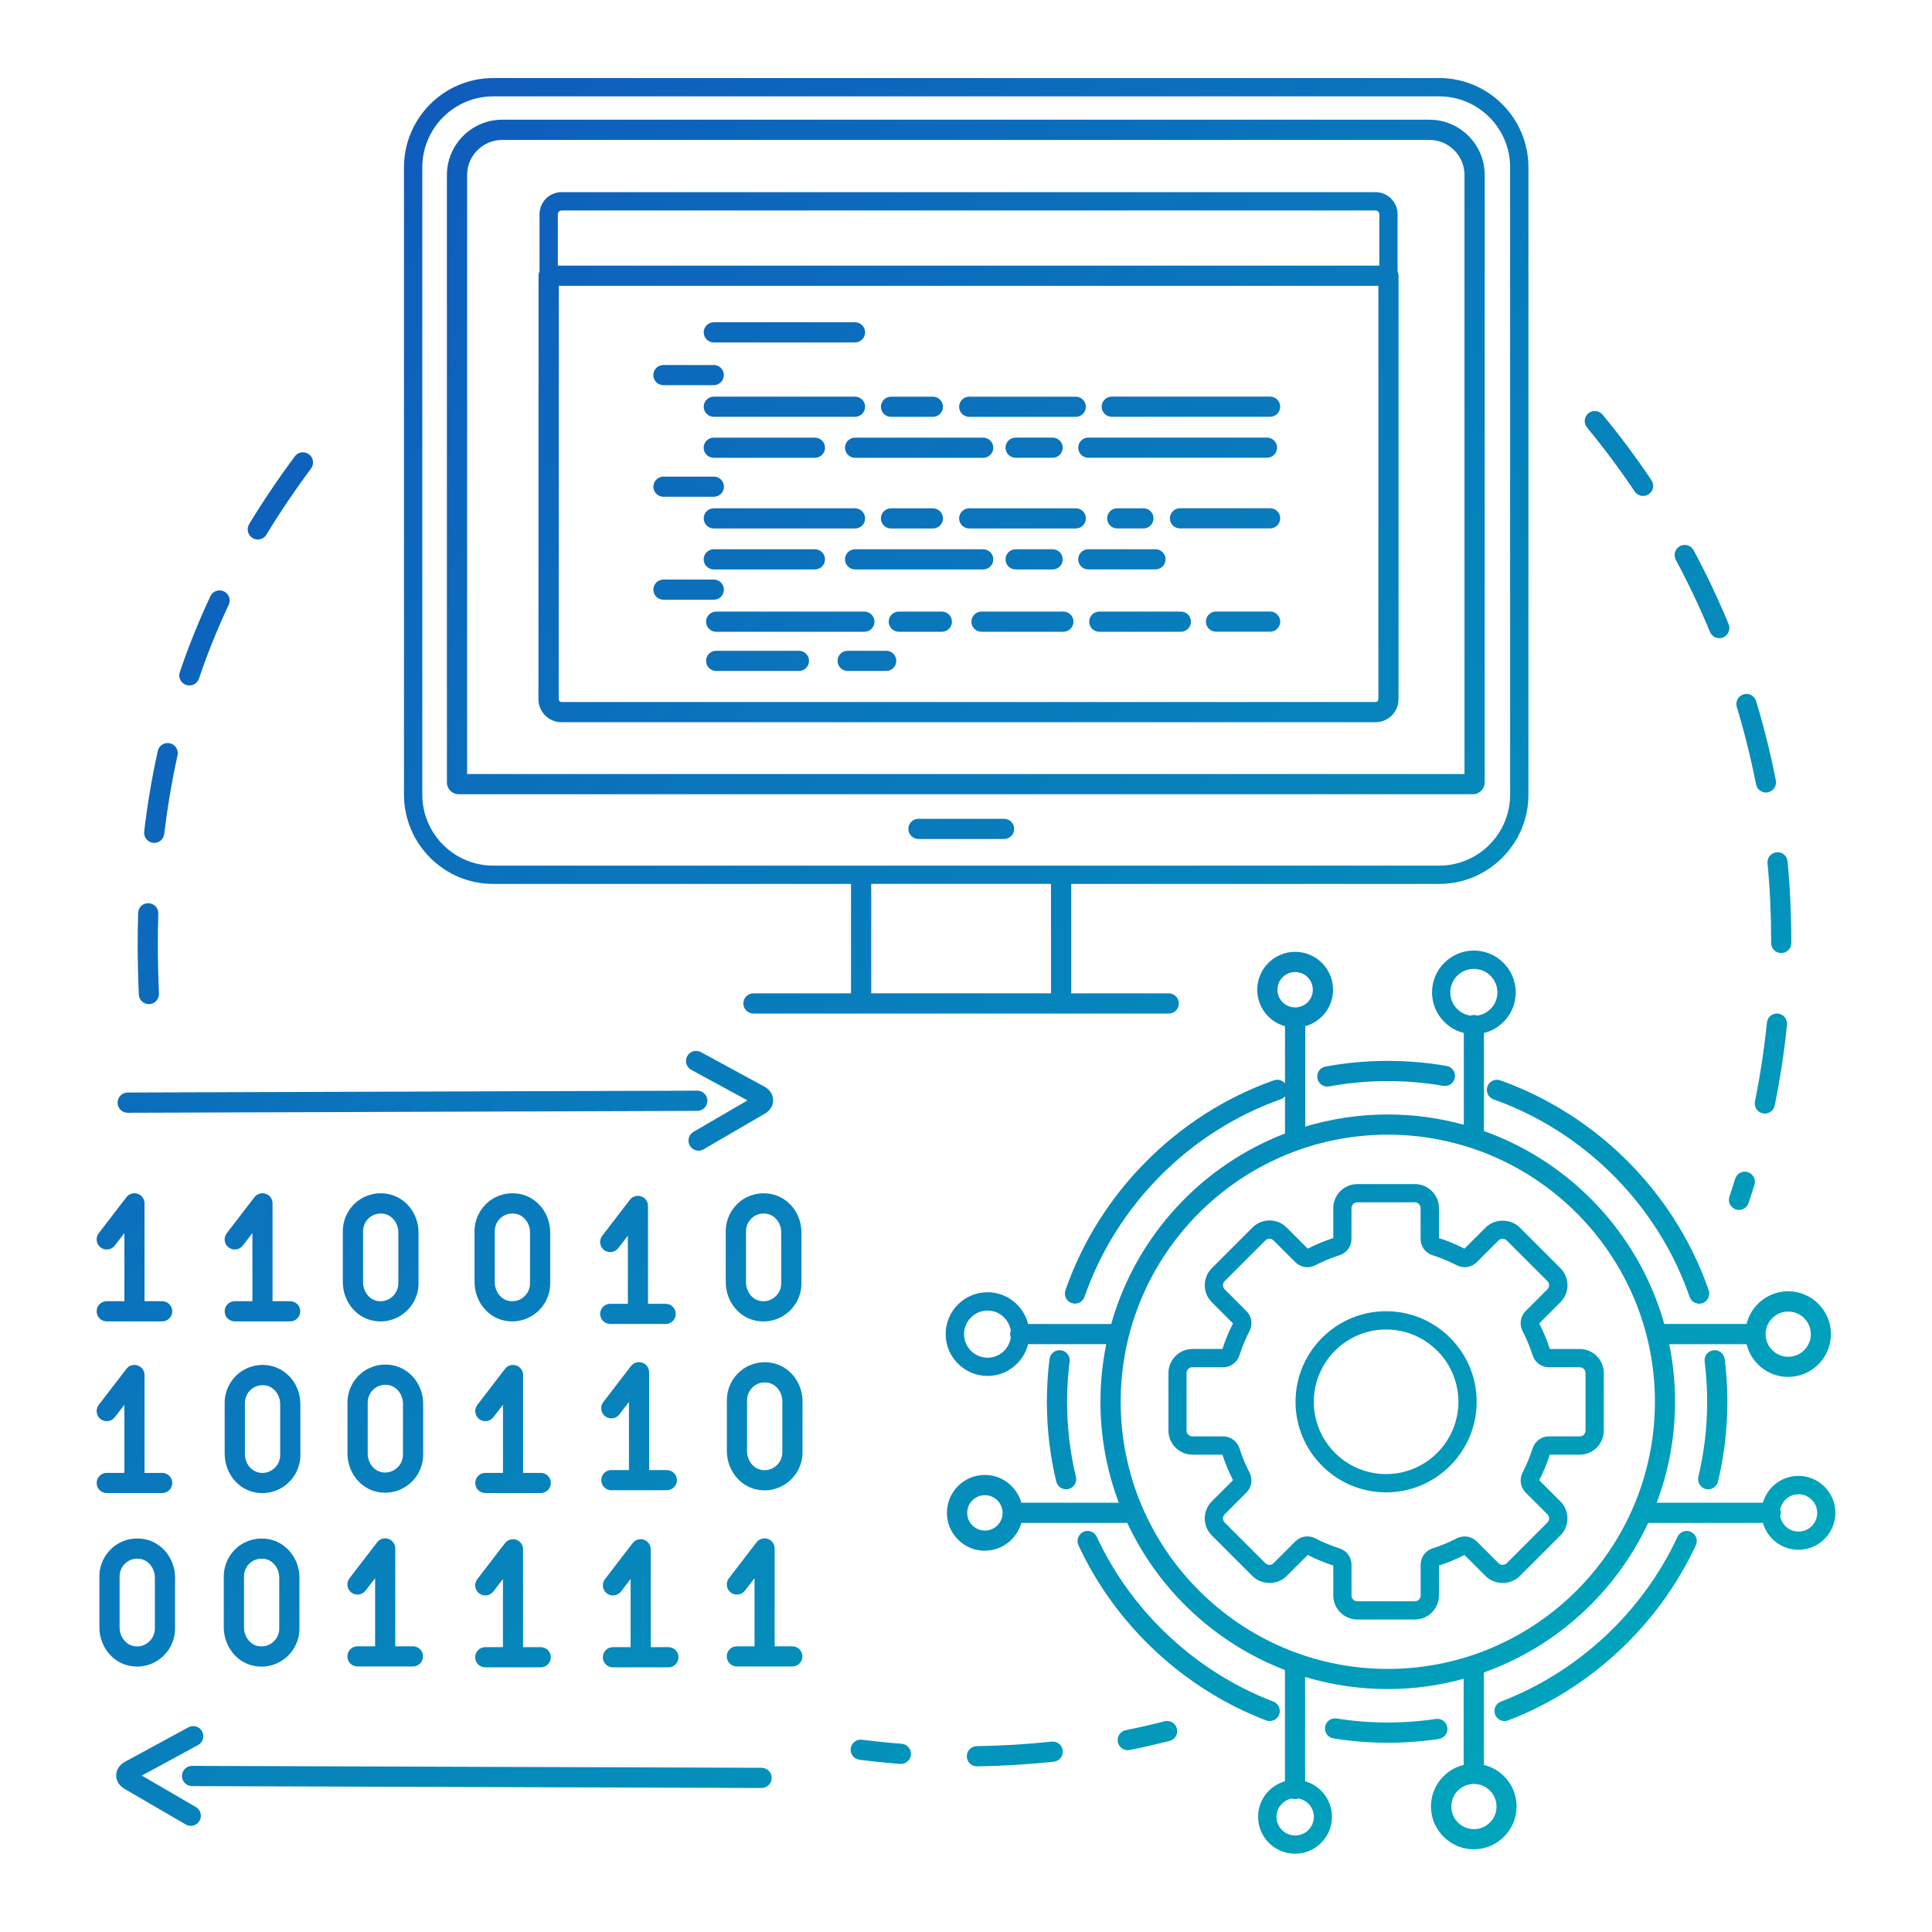 <svg xmlns="http://www.w3.org/2000/svg" xmlns:xlink="http://www.w3.org/1999/xlink" id="Layer_1" viewBox="0 0 500 500"><defs><style>.cls-1{fill:url(#linear-gradient);}</style><linearGradient id="linear-gradient" x1="51.86" y1="86.45" x2="417.97" y2="452.56" gradientUnits="userSpaceOnUse"><stop offset="0" stop-color="#0f5cbc"></stop><stop offset="1" stop-color="#00a5bb"></stop></linearGradient></defs><path class="cls-1" d="m127.64,228.76h92.6v28.32h-25.25c-1.44,0-2.61,1.17-2.61,2.61s1.17,2.61,2.61,2.61h107.49c1.44,0,2.61-1.17,2.61-2.61s-1.17-2.61-2.61-2.61h-25.25v-28.32h95.24c12.73,0,23.09-10.37,23.09-23.11V43.31c0-12.74-10.36-23.11-23.09-23.11H127.64c-12.73,0-23.09,10.37-23.09,23.11v162.34c0,12.74,10.36,23.11,23.09,23.11Zm0-203.82h244.83c10.12,0,18.35,8.24,18.35,18.37v162.34c0,10.13-8.23,18.37-18.35,18.37H127.64c-10.12,0-18.35-8.24-18.35-18.37V43.31c0-10.13,8.23-18.37,18.35-18.37Zm97.83,232.13v-28.32h46.53v28.32h-46.53Zm-109.81-54.57c0,1.68,1.37,3.05,3.05,3.05h262.48c1.68,0,3.05-1.37,3.05-3.05V45.3c0-7.9-6.42-14.32-14.31-14.32h-239.96c-7.89,0-14.31,6.43-14.31,14.32v157.2Zm14.31-166.29h239.96c5.01,0,9.08,4.08,9.08,9.09v155.02H120.89V45.31c0-5.02,4.08-9.1,9.09-9.1Zm132.5,178.31c0,1.44-1.17,2.61-2.61,2.61h-22.17c-1.44,0-2.61-1.17-2.61-2.61s1.17-2.61,2.61-2.61h22.17c1.44,0,2.61,1.17,2.61,2.61Zm-123.12-33.57c0,3.29,2.67,5.96,5.96,5.96h210.67c3.29,0,5.96-2.68,5.96-5.96v-109.59c0-.39-.09-.76-.25-1.09v-14.82c0-3.15-2.56-5.72-5.71-5.72h-210.64c-3.15,0-5.71,2.56-5.71,5.72v14.82c-.16.33-.25.7-.25,1.09l-.03,109.59Zm6-126.48h210.64c.54,0,.98.44.98.98v13.3h-212.6v-13.3c0-.54.44-.98.98-.98Zm210.64,127.21h-210.67c-.4,0-.73-.33-.73-.74l.03-106.97h212.11v106.97c0,.4-.33.74-.73.74Zm-171.26-50.13h36.55c1.44,0,2.61,1.17,2.61,2.61s-1.17,2.61-2.61,2.61h-36.55c-1.44,0-2.61-1.17-2.61-2.61s1.17-2.61,2.61-2.61Zm59.31,2.61c0,1.44-1.17,2.61-2.61,2.61h-10.84c-1.44,0-2.61-1.17-2.61-2.61s1.17-2.61,2.61-2.61h10.84c1.44,0,2.61,1.17,2.61,2.61Zm34.37,2.61h-27.58c-1.44,0-2.61-1.17-2.61-2.61s1.17-2.61,2.61-2.61h27.58c1.44,0,2.61,1.17,2.61,2.61s-1.17,2.61-2.61,2.61Zm-96.3,7.99c0-1.44,1.17-2.61,2.61-2.61h26.18c1.44,0,2.61,1.17,2.61,2.61s-1.17,2.61-2.61,2.61h-26.18c-1.44,0-2.61-1.17-2.61-2.61Zm72.34,2.61h-33.15c-1.44,0-2.61-1.17-2.61-2.61s1.17-2.61,2.61-2.61h33.15c1.44,0,2.61,1.17,2.61,2.61s-1.17,2.61-2.61,2.61Zm8.39,0c-1.44,0-2.61-1.17-2.61-2.61s1.17-2.61,2.61-2.61h9.58c1.44,0,2.61,1.17,2.61,2.61s-1.17,2.61-2.61,2.61h-9.58Zm33.08-15.83c1.44,0,2.61,1.17,2.61,2.61s-1.17,2.61-2.61,2.61h-6.78c-1.44,0-2.61-1.17-2.61-2.61s1.17-2.61,2.61-2.61h6.78Zm-111.19,23.67h-13.03c-1.44,0-2.61-1.17-2.61-2.61s1.17-2.61,2.61-2.61h13.03c1.44,0,2.61,1.17,2.61,2.61s-1.17,2.61-2.61,2.61Zm.61,3.07h38.36c1.44,0,2.61,1.17,2.61,2.61s-1.17,2.61-2.61,2.61h-38.36c-1.44,0-2.61-1.17-2.61-2.61s1.17-2.61,2.61-2.61Zm61.02,2.61c0,1.44-1.17,2.61-2.61,2.61h-11.14c-1.44,0-2.61-1.17-2.61-2.61s1.17-2.61,2.61-2.61h11.14c1.44,0,2.61,1.17,2.61,2.61Zm31.45,0c0,1.44-1.17,2.61-2.61,2.61h-21.19c-1.44,0-2.61-1.17-2.61-2.61s1.17-2.61,2.61-2.61h21.19c1.44,0,2.61,1.17,2.61,2.61Zm-106.1-37.55h13.03c1.44,0,2.61,1.17,2.61,2.61s-1.17,2.61-2.61,2.61h-13.03c-1.44,0-2.61-1.17-2.61-2.61s1.17-2.61,2.61-2.61Zm136.51,37.55c0,1.44-1.17,2.61-2.61,2.61h-21.12c-1.44,0-2.61-1.17-2.61-2.61s1.17-2.61,2.61-2.61h21.12c1.44,0,2.61,1.17,2.61,2.61Zm-98.84,10.14c0,1.44-1.17,2.61-2.61,2.61h-21.43c-1.44,0-2.61-1.17-2.61-2.61s1.17-2.61,2.61-2.61h21.43c1.44,0,2.61,1.17,2.61,2.61Zm22.58,0c0,1.44-1.17,2.61-2.61,2.61h-9.98c-1.44,0-2.61-1.17-2.61-2.61s1.17-2.61,2.61-2.61h9.98c1.44,0,2.61,1.17,2.61,2.61Zm99.36-36.89c0,1.44-1.17,2.61-2.61,2.61h-23.33c-1.44,0-2.61-1.17-2.61-2.61s1.17-2.61,2.61-2.61h23.33c1.44,0,2.61,1.17,2.61,2.61Zm-32.29,13.22h-17.38c-1.44,0-2.61-1.17-2.61-2.61s1.17-2.61,2.61-2.61h17.38c1.44,0,2.61,1.17,2.61,2.61s-1.17,2.61-2.61,2.61Zm-116.91-42.1c0-1.44,1.17-2.61,2.61-2.61h36.55c1.44,0,2.61,1.17,2.61,2.61s-1.17,2.61-2.61,2.61h-36.55c-1.44,0-2.61-1.17-2.61-2.61Zm0-19.25c0-1.44,1.17-2.61,2.61-2.61h36.55c1.44,0,2.61,1.17,2.61,2.61s-1.17,2.61-2.61,2.61h-36.55c-1.44,0-2.61-1.17-2.61-2.61Zm48.47,21.87c-1.44,0-2.61-1.17-2.61-2.61s1.17-2.61,2.61-2.61h10.84c1.44,0,2.61,1.17,2.61,2.61s-1.17,2.61-2.61,2.61h-10.84Zm47.82,0h-27.58c-1.44,0-2.61-1.17-2.61-2.61s1.17-2.61,2.61-2.61h27.58c1.44,0,2.61,1.17,2.61,2.61s-1.17,2.61-2.61,2.61Zm-96.3,7.99c0-1.44,1.17-2.61,2.61-2.61h26.18c1.44,0,2.61,1.17,2.61,2.61s-1.17,2.61-2.61,2.61h-26.18c-1.44,0-2.61-1.17-2.61-2.61Zm72.34,2.61h-33.15c-1.44,0-2.61-1.17-2.61-2.61s1.17-2.61,2.61-2.61h33.15c1.44,0,2.61,1.17,2.61,2.61s-1.17,2.61-2.61,2.61Zm17.97-5.23c1.44,0,2.61,1.17,2.61,2.61s-1.17,2.61-2.61,2.61h-9.58c-1.44,0-2.61-1.17-2.61-2.61s1.17-2.61,2.61-2.61h9.58Zm-103.34-16.18c0-1.44,1.17-2.61,2.61-2.61h13.03c1.44,0,2.61,1.17,2.61,2.61s-1.17,2.61-2.61,2.61h-13.03c-1.44,0-2.61-1.17-2.61-2.61Zm159.62,5.57c1.44,0,2.61,1.17,2.61,2.61s-1.17,2.61-2.61,2.61h-40.98c-1.44,0-2.61-1.17-2.61-2.61s1.17-2.61,2.61-2.61h40.98Zm-.8,15.83h-46.25c-1.44,0-2.61-1.17-2.61-2.61s1.17-2.61,2.61-2.61h46.25c1.44,0,2.61,1.17,2.61,2.61s-1.17,2.61-2.61,2.61Zm3.42,42.4c0,1.44-1.17,2.61-2.61,2.61h-14.01c-1.44,0-2.61-1.17-2.61-2.61s1.17-2.61,2.61-2.61h14.01c1.44,0,2.61,1.17,2.61,2.61Zm52.73,106.46c4.71-1.17,8.22-5.43,8.22-10.5,0-5.97-4.86-10.83-10.83-10.83s-10.83,4.86-10.83,10.83c0,5.07,3.51,9.33,8.22,10.5v23.75c-6.27-1.72-12.86-2.66-19.66-2.66-7.43,0-14.59,1.11-21.37,3.14v-25.98c4.14-1.15,7.19-4.94,7.19-9.44,0-5.41-4.4-9.81-9.81-9.81s-9.81,4.4-9.81,9.81c0,4.5,3.05,8.3,7.19,9.44v14.81c-.68-.83-1.82-1.19-2.89-.81-25.07,8.88-45.24,29.2-53.93,54.33-.47,1.36.25,2.85,1.62,3.32.28.1.57.14.85.14,1.08,0,2.1-.68,2.47-1.76,8.18-23.65,27.15-42.75,50.74-51.11.47-.17.85-.45,1.14-.81v9.66c-21.75,8.36-38.6,26.65-44.98,49.3h-21.51c-1.17-4.71-5.43-8.22-10.5-8.22-5.97,0-10.83,4.86-10.83,10.83s4.86,10.83,10.83,10.83c5.07,0,9.33-3.51,10.5-8.22h20.22c-.98,4.81-1.5,9.8-1.5,14.9,0,9.19,1.69,18,4.75,26.13h-25.23c-1.15-4.14-4.94-7.19-9.44-7.19-5.41,0-9.81,4.4-9.81,9.81,0,3.69,2.05,6.91,5.07,8.58,1.4.78,3.02,1.22,4.73,1.22,1.96,0,3.78-.58,5.31-1.57,1.99-1.29,3.49-3.28,4.14-5.62h27.43c.04.08.07.17.11.25,8.15,17.28,22.76,30.92,40.69,37.82v28.79c-4,1.14-6.95,4.82-6.95,9.19,0,5.27,4.29,9.56,9.56,9.56s9.56-4.29,9.56-9.56c0-4.37-2.94-8.05-6.95-9.19v-27c6.77,2.04,13.94,3.14,21.37,3.14,6.81,0,13.4-.94,19.66-2.66v22.29c-4.85,1.18-8.46,5.55-8.46,10.75,0,6.11,4.97,11.08,11.08,11.08s11.08-4.97,11.08-11.08c0-5.21-3.61-9.57-8.46-10.75v-23.93c18.8-6.7,34.13-20.76,42.51-38.7h29.7c1.14,4,4.82,6.95,9.19,6.95,5.27,0,9.56-4.29,9.56-9.56s-4.29-9.56-9.56-9.56c-4.37,0-8.05,2.94-9.19,6.95h-27.49c3.06-8.13,4.75-16.94,4.75-26.13,0-5.1-.52-10.08-1.5-14.9h20.01c1.18,4.85,5.55,8.46,10.75,8.46,6.11,0,11.08-4.97,11.08-11.08s-4.97-11.08-11.08-11.08c-5.21,0-9.57,3.61-10.75,8.46h-21.3c-5.28-18.73-17.71-34.48-34.16-44.1-3.96-2.31-8.14-4.27-12.51-5.83v-25.39Zm3.48-10.5c0,3.06-2.28,5.58-5.23,6.01-.27-.1-.56-.16-.87-.16s-.59.06-.87.16c-2.95-.42-5.23-2.94-5.23-6.01,0-3.36,2.73-6.09,6.1-6.09s6.1,2.73,6.1,6.09Zm40.76,105.95c0,38.12-31.01,69.13-69.13,69.13s-69.13-31.01-69.13-69.13,31.01-69.13,69.13-69.13,69.13,31.01,69.13,69.13Zm-93.11-111.22c2.53,0,4.58,2.05,4.58,4.58s-2.05,4.58-4.58,4.58-4.58-2.05-4.58-4.58,2.05-4.58,4.58-4.58Zm-85.69,93.71c0-3.36,2.73-6.1,6.09-6.1,3.06,0,5.58,2.28,6.01,5.23-.1.27-.16.56-.16.87s.06.59.16.87c-.43,2.95-2.94,5.23-6.01,5.23-3.36,0-6.09-2.73-6.09-6.1Zm5.4,41.68c2.53,0,4.58,2.05,4.58,4.58s-2.05,4.58-4.58,4.58-4.58-2.05-4.58-4.58,2.05-4.58,4.58-4.58Zm80.3,88.07c-2.66,0-4.83-2.16-4.83-4.83,0-2.36,1.71-4.33,3.96-4.74.27.1.56.16.87.16s.59-.06.87-.16c2.25.41,3.96,2.37,3.96,4.74,0,2.66-2.16,4.83-4.83,4.83Zm46.26-1.64c-3.23,0-5.85-2.62-5.85-5.85s2.62-5.85,5.85-5.85,5.85,2.62,5.85,5.85-2.62,5.85-5.85,5.85Zm84.01-86.67c2.66,0,4.83,2.16,4.83,4.83s-2.16,4.83-4.83,4.83c-2.36,0-4.33-1.71-4.74-3.96.1-.27.16-.56.16-.87s-.06-.59-.16-.87c.41-2.25,2.37-3.96,4.74-3.96Zm-2.67-47.28c3.23,0,5.85,2.62,5.85,5.85s-2.62,5.85-5.85,5.85-5.85-2.62-5.85-5.85,2.62-5.85,5.85-5.85Zm-119.75-63.41c10.27-1.9,21.06-1.95,31.35-.16,1.42.25,2.37,1.6,2.13,3.02-.25,1.42-1.6,2.38-3.02,2.13-9.69-1.68-19.85-1.63-29.51.15-.16.03-.32.04-.48.04-1.24,0-2.33-.88-2.57-2.14-.26-1.42.68-2.78,2.1-3.05Zm-69.69,107.4c-1.61-6.72-2.42-13.66-2.42-20.63,0-3.7.23-7.43.69-11.08.18-1.43,1.49-2.44,2.92-2.27,1.43.18,2.45,1.49,2.27,2.92-.43,3.43-.65,6.94-.65,10.43,0,6.56.77,13.09,2.28,19.41.34,1.4-.53,2.81-1.93,3.15-.21.05-.41.07-.61.07-1.18,0-2.25-.81-2.54-2.01Zm9.51,13.19c.41.26.75.63.97,1.1,9.03,19.45,25.69,35,45.7,42.65,1.35.51,2.02,2.03,1.51,3.37-.4,1.04-1.39,1.68-2.44,1.68-.31,0-.63-.06-.93-.17-21.27-8.13-38.97-24.65-48.57-45.33-.4-.87-.28-1.85.23-2.58.26-.37.6-.68,1.04-.89.84-.39,1.78-.29,2.5.17Zm105.41-117.02c4.38,1.55,8.59,3.47,12.64,5.68,19.12,10.46,34.12,27.9,41.3,48.65.47,1.36-.25,2.85-1.61,3.33-.28.1-.57.14-.86.14-1.08,0-2.1-.68-2.47-1.76-6.63-19.17-20.35-35.35-37.87-45.24-4.1-2.31-8.4-4.29-12.87-5.87-1.36-.48-2.07-1.98-1.59-3.34.48-1.36,1.98-2.07,3.34-1.59Zm51.26,102.61c1.51-6.32,2.28-12.85,2.28-19.41,0-3.49-.22-7-.65-10.43-.18-1.43.84-2.74,2.27-2.92,1.43-.17,2.74.84,2.92,2.27.46,3.65.69,7.37.69,11.08,0,6.97-.82,13.91-2.42,20.63-.29,1.2-1.36,2.01-2.54,2.01-.2,0-.41-.02-.61-.07-1.4-.34-2.27-1.75-1.93-3.15Zm-.66,17.71c-9.6,20.68-27.31,37.2-48.57,45.33-.31.12-.62.17-.93.17-1.05,0-2.04-.64-2.44-1.68-.52-1.35.16-2.86,1.51-3.37,20.01-7.65,36.67-23.19,45.7-42.65.61-1.31,2.16-1.88,3.47-1.27,1.31.61,1.88,2.16,1.27,3.47Zm-66.49,50.13c-4.34.65-8.79.98-13.21.98-4.71,0-9.45-.38-14.07-1.12-1.43-.23-2.4-1.57-2.17-2.99.23-1.43,1.56-2.4,2.99-2.17,8.43,1.35,17.25,1.39,25.68.12,1.43-.21,2.76.77,2.97,2.2.21,1.43-.77,2.76-2.2,2.97Zm25.97-107.54l5.48-5.48c1.18-1.18,1.83-2.74,1.83-4.41s-.65-3.23-1.83-4.41l-10.53-10.53c-2.35-2.35-6.46-2.35-8.81,0l-5.48,5.48c-2.12-1.09-4.34-2.01-6.61-2.74v-7.74c0-3.44-2.8-6.23-6.23-6.23h-14.89c-3.44,0-6.23,2.8-6.23,6.23v7.74c-2.27.73-4.49,1.65-6.61,2.74l-5.48-5.48c-2.43-2.43-6.38-2.43-8.81,0l-10.53,10.53c-1.18,1.18-1.83,2.74-1.83,4.41s.65,3.23,1.83,4.41l5.48,5.48c-1.09,2.12-2.01,4.34-2.74,6.61h-7.74c-3.44,0-6.23,2.8-6.23,6.23v14.89c0,3.44,2.8,6.23,6.23,6.23h7.74c.73,2.26,1.65,4.48,2.74,6.61l-5.48,5.48c-1.18,1.18-1.83,2.74-1.83,4.41s.65,3.23,1.83,4.41l10.53,10.53c2.35,2.35,6.46,2.35,8.81,0l5.48-5.48c2.12,1.09,4.34,2.01,6.61,2.74v7.74c0,3.44,2.8,6.23,6.23,6.23h14.89c3.44,0,6.23-2.8,6.23-6.23v-7.74c2.26-.73,4.49-1.65,6.61-2.74l5.48,5.48c2.35,2.36,6.46,2.35,8.81,0l10.53-10.53c2.43-2.43,2.43-6.38,0-8.81l-5.48-5.48c1.09-2.12,2.01-4.34,2.74-6.61h7.74c3.44,0,6.23-2.8,6.23-6.23v-14.89c0-3.44-2.8-6.23-6.23-6.23h-7.74c-.73-2.27-1.65-4.49-2.74-6.61Zm-1.72,8.23c.59,1.86,2.29,3.11,4.22,3.11h7.98c.82,0,1.5.67,1.5,1.5v14.89c0,.83-.67,1.5-1.5,1.5h-7.98c-1.93,0-3.63,1.25-4.22,3.12-.68,2.14-1.55,4.23-2.58,6.22-.9,1.74-.59,3.82.78,5.19l5.64,5.64c.58.58.58,1.53,0,2.12l-10.53,10.53c-.56.56-1.55.57-2.12,0l-5.64-5.64c-1.37-1.37-3.45-1.68-5.19-.78-1.99,1.03-4.09,1.9-6.22,2.58-1.86.59-3.11,2.29-3.11,4.22v7.98c0,.83-.67,1.5-1.5,1.5h-14.89c-.83,0-1.5-.67-1.5-1.5v-7.98c0-1.93-1.25-3.63-3.12-4.22-2.13-.68-4.23-1.54-6.22-2.58-.66-.34-1.37-.51-2.08-.51-1.14,0-2.27.44-3.12,1.29l-5.64,5.64c-.58.59-1.53.58-2.12,0l-10.53-10.53c-.58-.58-.58-1.53,0-2.12l5.64-5.64c1.37-1.37,1.68-3.45.78-5.19-1.03-1.99-1.9-4.09-2.58-6.22-.59-1.86-2.29-3.12-4.22-3.12h-7.98c-.83,0-1.5-.67-1.5-1.5v-14.89c0-.82.67-1.5,1.5-1.5h7.98c1.93,0,3.63-1.25,4.22-3.12.68-2.14,1.55-4.23,2.58-6.22.9-1.74.59-3.82-.78-5.19l-5.64-5.64c-.28-.28-.44-.66-.44-1.06s.16-.78.44-1.06l10.53-10.53c.58-.58,1.53-.58,2.12,0l5.64,5.64c1.37,1.37,3.45,1.68,5.19.78,1.99-1.03,4.08-1.9,6.22-2.58,1.86-.59,3.12-2.29,3.12-4.22v-7.98c0-.82.67-1.5,1.5-1.5h14.89c.82,0,1.5.67,1.5,1.5v7.98c0,1.93,1.25,3.63,3.12,4.22,2.14.68,4.23,1.55,6.22,2.58,1.74.9,3.82.59,5.19-.78l5.64-5.64c.56-.56,1.55-.56,2.12,0l10.53,10.53c.28.28.44.66.44,1.06s-.16.78-.44,1.06l-5.64,5.64c-1.37,1.37-1.68,3.45-.78,5.19,1.03,1.99,1.9,4.08,2.58,6.22Zm-61.35,12.05c0,12.93,10.52,23.44,23.44,23.44s23.44-10.52,23.44-23.44-10.52-23.44-23.44-23.44-23.44,10.52-23.44,23.44Zm42.15,0c0,10.31-8.39,18.71-18.71,18.71s-18.71-8.39-18.71-18.71,8.39-18.71,18.71-18.71,18.71,8.39,18.71,18.71Zm-345.24-26.03v-17.63l-2.49,3.23c-.88,1.14-2.52,1.36-3.67.48-1.14-.88-1.36-2.52-.48-3.67l7.17-9.33c.68-.89,1.85-1.24,2.91-.88,1.06.36,1.77,1.36,1.77,2.48v25.32h4.57c1.44,0,2.61,1.17,2.61,2.61s-1.17,2.61-2.61,2.61h-14.35c-1.44,0-2.61-1.17-2.61-2.61s1.17-2.61,2.61-2.61h4.56Zm-7.17,47.04c0-1.44,1.17-2.61,2.61-2.61h4.56v-17.63l-2.49,3.23c-.88,1.14-2.52,1.36-3.67.48-1.14-.88-1.36-2.52-.48-3.67l7.17-9.33c.68-.89,1.85-1.24,2.91-.88,1.06.36,1.77,1.36,1.77,2.48v25.32h4.57c1.44,0,2.61,1.17,2.61,2.61s-1.17,2.61-2.61,2.61h-14.35c-1.44,0-2.61-1.17-2.61-2.61Zm105.15-2.61v-17.63l-2.49,3.23c-.88,1.14-2.52,1.36-3.67.48-1.14-.88-1.36-2.52-.48-3.67l7.17-9.33c.68-.89,1.85-1.24,2.91-.88,1.06.36,1.77,1.36,1.77,2.48v25.32h4.57c1.44,0,2.61,1.17,2.61,2.61s-1.17,2.61-2.61,2.61h-14.35c-1.44,0-2.61-1.17-2.61-2.61s1.17-2.61,2.61-2.61h4.56Zm-33.09,44.88v-17.63l-2.49,3.23c-.88,1.14-2.52,1.36-3.67.48-1.14-.88-1.36-2.52-.48-3.67l7.17-9.33c.68-.89,1.85-1.24,2.91-.88,1.06.36,1.77,1.36,1.77,2.48v25.32h4.57c1.44,0,2.61,1.17,2.61,2.61s-1.17,2.61-2.61,2.61h-14.35c-1.44,0-2.61-1.17-2.61-2.61s1.17-2.61,2.61-2.61h4.56Zm33.08.22v-17.63l-2.49,3.23c-.88,1.14-2.52,1.36-3.67.48-1.14-.88-1.36-2.52-.48-3.67l7.17-9.33c.68-.89,1.86-1.24,2.91-.88,1.06.36,1.77,1.36,1.77,2.48v25.32h4.57c1.44,0,2.61,1.17,2.61,2.61s-1.17,2.61-2.61,2.61h-14.36c-1.44,0-2.61-1.17-2.61-2.61s1.17-2.61,2.61-2.61h4.56Zm33.04,0v-17.63l-2.49,3.23c-.88,1.14-2.52,1.36-3.67.48-1.14-.88-1.36-2.52-.48-3.67l7.17-9.33c.68-.89,1.85-1.24,2.91-.88,1.06.36,1.77,1.36,1.77,2.48v25.32h4.57c1.44,0,2.61,1.17,2.61,2.61s-1.17,2.61-2.61,2.61h-14.36c-1.44,0-2.61-1.17-2.61-2.61s1.17-2.61,2.61-2.61h4.56Zm32.07-.22v-17.63l-2.49,3.23c-.88,1.14-2.52,1.36-3.67.48-1.14-.88-1.36-2.52-.48-3.67l7.17-9.33c.68-.89,1.85-1.24,2.91-.88,1.06.36,1.77,1.36,1.77,2.48v25.32h4.57c1.44,0,2.61,1.17,2.61,2.61s-1.17,2.61-2.61,2.61h-14.36c-1.44,0-2.61-1.17-2.61-2.61s1.17-2.61,2.61-2.61h4.56Zm-20.38-86.03c0,1.44-1.17,2.61-2.61,2.61h-14.35c-1.44,0-2.61-1.17-2.61-2.61s1.17-2.61,2.61-2.61h4.56v-17.63l-2.49,3.23c-.88,1.14-2.52,1.36-3.67.48-1.14-.88-1.36-2.52-.48-3.67l7.17-9.33c.68-.89,1.85-1.24,2.91-.88,1.06.36,1.77,1.36,1.77,2.48v25.32h4.57c1.44,0,2.61,1.17,2.61,2.61Zm-6.89,15.1v25.32h4.57c1.44,0,2.61,1.17,2.61,2.61s-1.17,2.61-2.61,2.61h-14.36c-1.44,0-2.61-1.17-2.61-2.61s1.17-2.61,2.61-2.61h4.56v-17.63l-2.49,3.23c-.88,1.14-2.52,1.36-3.67.48-1.14-.88-1.36-2.52-.48-3.67l7.17-9.33c.68-.89,1.85-1.24,2.91-.88,1.06.36,1.77,1.36,1.77,2.48Zm-102.68-18.38v-17.63l-2.49,3.23c-.88,1.14-2.52,1.36-3.67.48-1.14-.88-1.36-2.52-.48-3.67l7.17-9.33c.68-.89,1.85-1.24,2.91-.88,1.06.36,1.77,1.36,1.77,2.48v25.32h4.57c1.44,0,2.61,1.17,2.61,2.61s-1.17,2.61-2.61,2.61h-14.35c-1.44,0-2.61-1.17-2.61-2.61s1.17-2.61,2.61-2.61h4.56Zm35.15-27.74c-2.92-.58-5.89.17-8.16,2.03-2.28,1.88-3.59,4.65-3.59,7.6v13.2c0,2.68,1.05,5.31,2.87,7.21,1.36,1.42,3.08,2.37,4.97,2.74.64.13,1.27.19,1.91.19,2.26,0,4.45-.78,6.23-2.24,2.29-1.88,3.61-4.65,3.61-7.58v-13.2c0-4.87-3.3-9.06-7.84-9.95Zm2.61,23.15c0,1.37-.62,2.66-1.7,3.55-1.08.89-2.43,1.23-3.81.96-.83-.16-1.59-.59-2.2-1.23-.9-.94-1.41-2.24-1.41-3.59v-13.2c0-1.39.61-2.69,1.68-3.57.83-.68,1.82-1.03,2.88-1.03.31,0,.63.03.95.09,2.06.41,3.62,2.48,3.62,4.82v13.2Zm31.48-23.15c-2.92-.58-5.89.17-8.16,2.03-2.28,1.88-3.59,4.65-3.59,7.6v13.2c0,2.68,1.05,5.31,2.87,7.21,1.36,1.42,3.08,2.37,4.97,2.74.64.13,1.27.19,1.91.19,2.26,0,4.45-.78,6.23-2.24,2.29-1.88,3.6-4.65,3.6-7.59v-13.2c0-4.87-3.3-9.06-7.84-9.95Zm2.61,23.15c0,1.37-.62,2.66-1.7,3.55-1.08.89-2.44,1.23-3.81.96-.83-.16-1.59-.59-2.2-1.23-.9-.94-1.42-2.25-1.42-3.59v-13.2c0-1.39.61-2.69,1.68-3.57.83-.68,1.82-1.03,2.88-1.03.31,0,.63.03.95.09,2.06.4,3.62,2.48,3.62,4.82v13.2Zm62.69,20.57c-2.92-.58-5.89.17-8.16,2.03-2.28,1.88-3.59,4.65-3.59,7.6v13.2c0,2.68,1.05,5.31,2.87,7.21,1.36,1.42,3.08,2.37,4.97,2.74.64.13,1.27.19,1.91.19,2.26,0,4.45-.78,6.23-2.24,2.29-1.88,3.6-4.65,3.6-7.58v-13.2c0-4.87-3.3-9.06-7.84-9.95Zm2.61,23.15c0,1.37-.62,2.66-1.7,3.55-1.08.89-2.44,1.23-3.81.96-.83-.16-1.59-.59-2.21-1.23-.9-.94-1.41-2.24-1.41-3.59v-13.2c0-1.39.61-2.69,1.68-3.57.83-.68,1.82-1.03,2.88-1.03.31,0,.63.03.95.09,2.06.41,3.62,2.48,3.62,4.82v13.2Zm-11.06-64.83c-2.28,1.88-3.59,4.65-3.59,7.6v13.2c0,2.68,1.05,5.31,2.87,7.21,1.36,1.42,3.08,2.37,4.97,2.74.64.13,1.27.19,1.91.19,2.25,0,4.45-.78,6.23-2.24,2.29-1.88,3.61-4.65,3.61-7.59v-13.2c0-4.87-3.3-9.06-7.84-9.95-2.92-.58-5.89.17-8.16,2.03Zm10.77,7.91v13.2c0,1.37-.62,2.66-1.7,3.55-1.08.89-2.43,1.23-3.81.96-.83-.16-1.59-.59-2.2-1.23-.9-.94-1.41-2.24-1.41-3.59v-13.2c0-1.39.61-2.69,1.68-3.57.83-.68,1.82-1.03,2.88-1.03.31,0,.63.03.95.09,2.06.4,3.62,2.48,3.62,4.82Zm-144.03,57.32c0,2.68,1.05,5.31,2.87,7.21,1.36,1.42,3.08,2.36,4.97,2.73.64.13,1.27.19,1.91.19,2.26,0,4.45-.78,6.23-2.24,2.29-1.88,3.6-4.65,3.6-7.59v-13.2c0-4.87-3.3-9.06-7.84-9.95-2.91-.58-5.89.17-8.16,2.03-2.28,1.88-3.59,4.65-3.59,7.6v13.2Zm5.23-13.2c0-1.39.61-2.69,1.68-3.57.83-.68,1.82-1.03,2.88-1.03.31,0,.63.03.95.09,2.06.4,3.62,2.48,3.62,4.82v13.2c0,1.37-.62,2.66-1.7,3.55-1.08.89-2.43,1.23-3.81.96-.83-.16-1.59-.59-2.21-1.23-.9-.94-1.41-2.25-1.41-3.59v-13.2Zm-27.91,68.23c2.26,0,4.45-.78,6.23-2.24,2.29-1.88,3.6-4.65,3.6-7.58v-13.2c0-4.87-3.3-9.06-7.84-9.95-2.92-.57-5.89.17-8.15,2.03-2.28,1.88-3.59,4.65-3.59,7.6v13.2c0,2.68,1.05,5.31,2.87,7.21,1.37,1.42,3.08,2.37,4.97,2.73.64.13,1.27.19,1.91.19Zm-4.52-10.13v-13.2c0-1.39.61-2.69,1.68-3.57.83-.68,1.82-1.03,2.88-1.03.31,0,.63.03.95.09,2.06.4,3.62,2.48,3.62,4.82v13.2c0,1.37-.62,2.66-1.7,3.55-1.08.89-2.44,1.23-3.81.96-.83-.16-1.59-.59-2.2-1.23-.9-.94-1.41-2.25-1.41-3.59Zm26.96,0c0,2.68,1.05,5.31,2.87,7.21,1.36,1.42,3.08,2.37,4.97,2.74.64.12,1.27.19,1.91.19,2.26,0,4.45-.78,6.23-2.24,2.29-1.88,3.6-4.65,3.6-7.58v-13.2c0-4.87-3.3-9.06-7.84-9.95-2.91-.57-5.89.17-8.15,2.03-2.28,1.88-3.59,4.65-3.59,7.6v13.2Zm5.23-13.2c0-1.39.61-2.69,1.68-3.57.83-.68,1.82-1.03,2.88-1.03.31,0,.63.03.95.09,2.06.4,3.62,2.48,3.62,4.82v13.2c0,1.37-.62,2.66-1.7,3.55-1.08.89-2.44,1.23-3.81.96-.83-.16-1.59-.59-2.2-1.23-.9-.94-1.41-2.25-1.41-3.59v-13.2Zm46.37-44.69c0-4.87-3.3-9.06-7.84-9.95-2.92-.58-5.89.17-8.16,2.03-2.28,1.88-3.59,4.65-3.59,7.6v13.2c0,2.68,1.05,5.31,2.87,7.21,1.36,1.42,3.08,2.37,4.97,2.74.64.13,1.27.19,1.91.19,2.25,0,4.45-.78,6.23-2.24,2.29-1.88,3.61-4.65,3.61-7.59v-13.2Zm-5.23,13.2c0,1.37-.62,2.66-1.7,3.55-1.08.89-2.44,1.23-3.81.96-.83-.16-1.59-.59-2.2-1.23-.9-.94-1.41-2.24-1.41-3.59v-13.2c0-1.39.61-2.69,1.68-3.57.83-.68,1.82-1.03,2.88-1.03.31,0,.63.03.95.09,2.06.4,3.62,2.48,3.62,4.82v13.2Zm-73.85-91.13c0-1.44,1.16-2.62,2.61-2.62l64.85-.21,82.57-.27h0c1.44,0,2.61,1.16,2.61,2.61,0,1.44-1.16,2.62-2.61,2.62l-81.13.27-66.29.22h0c-1.44,0-2.61-1.16-2.61-2.61Zm163.01-.59l-14.54-7.9c-1.27-.69-1.74-2.28-1.05-3.54.69-1.27,2.27-1.74,3.54-1.05l16.38,8.9c1.45.79,2.3,2.07,2.32,3.51.02,1.43-.77,2.71-2.17,3.53l-15.82,9.21c-.41.24-.87.35-1.31.36-.9,0-1.78-.47-2.26-1.3-.73-1.25-.3-2.85.94-3.57l13.98-8.14ZM49.7,457.01l147.41.49c1.44,0,2.61,1.18,2.61,2.62,0,1.44-1.17,2.61-2.61,2.61h0l-147.41-.49c-1.44,0-2.61-1.18-2.61-2.62,0-1.44,1.17-2.61,2.61-2.61h0Zm-19.64,2.43c.02-1.44.87-2.72,2.32-3.51l16.38-8.9c1.27-.69,2.86-.22,3.54,1.05.69,1.27.22,2.86-1.05,3.54l-14.54,7.9,13.98,8.14c1.25.73,1.67,2.33.94,3.57-.49.83-1.36,1.3-2.26,1.3-.45,0-.9-.11-1.31-.36l-15.82-9.21c-1.4-.82-2.2-2.1-2.17-3.53ZM449.48,182.96c-.42-1.38.36-2.84,1.75-3.26,1.38-.42,2.84.37,3.26,1.75,2.03,6.73,3.74,13.63,5.1,20.53.28,1.42-.65,2.79-2.06,3.07-.17.03-.34.05-.51.05-1.22,0-2.32-.87-2.56-2.11-1.32-6.73-2.99-13.47-4.97-20.03Zm-1.9,126.71c.51-1.53,1.01-3.06,1.48-4.6.43-1.38,1.89-2.15,3.27-1.72,1.38.43,2.15,1.89,1.72,3.27-.49,1.58-1,3.15-1.52,4.72-.37,1.09-1.39,1.79-2.48,1.79-.27,0-.55-.04-.83-.14-1.37-.46-2.11-1.94-1.65-3.31Zm-36.86-199.02c-.92-1.11-.76-2.76.35-3.68,1.11-.92,2.76-.76,3.68.35,4.48,5.42,8.73,11.13,12.65,16.96.8,1.2.49,2.82-.71,3.63-.45.3-.95.44-1.46.44-.84,0-1.67-.41-2.17-1.16-3.82-5.69-7.97-11.26-12.34-16.55Zm22.98,34.23c-.68-1.27-.2-2.86,1.07-3.54,1.27-.68,2.86-.2,3.54,1.07,3.33,6.2,6.37,12.63,9.06,19.12.55,1.33-.08,2.86-1.41,3.42-.33.14-.67.2-1,.2-1.03,0-2-.61-2.42-1.61-2.62-6.33-5.59-12.6-8.84-18.65Zm26.44,117.44c1.44.15,2.48,1.43,2.34,2.86-.71,7-1.78,14.04-3.18,20.92-.25,1.24-1.34,2.09-2.56,2.09-.17,0-.35-.02-.52-.05-1.41-.29-2.33-1.67-2.04-3.08,1.36-6.71,2.4-13.58,3.1-20.41.14-1.44,1.43-2.49,2.86-2.34Zm-.37-41.76c1.45-.15,2.71.92,2.85,2.36.64,6.74.96,13.61.96,20.42v.72c0,1.44-1.18,2.6-2.61,2.6h0c-1.44,0-2.61-1.18-2.6-2.62v-.7c0-6.64-.31-13.35-.94-19.92-.14-1.44.92-2.71,2.36-2.85ZM46.53,173.95c2.26-6.65,4.92-13.26,7.92-19.65.61-1.31,2.17-1.87,3.48-1.26,1.31.61,1.87,2.17,1.26,3.48-2.92,6.21-5.51,12.64-7.7,19.11-.37,1.09-1.39,1.77-2.48,1.77-.28,0-.56-.05-.84-.14-1.37-.46-2.1-1.95-1.63-3.32Zm17.95-38.31c3.53-5.83,7.51-11.72,11.82-17.53.86-1.16,2.5-1.4,3.66-.54,1.16.86,1.4,2.5.54,3.66-4.21,5.68-8.1,11.44-11.55,17.13-.49.81-1.35,1.26-2.24,1.26-.46,0-.93-.12-1.35-.38-1.23-.75-1.63-2.36-.88-3.59Zm-27.17,79.57c.84-7.1,2.03-14.12,3.53-20.86.31-1.41,1.71-2.3,3.12-1.99,1.41.31,2.3,1.71,1.99,3.12-1.46,6.57-2.61,13.42-3.44,20.35-.16,1.33-1.29,2.31-2.59,2.31-.1,0-.21,0-.31-.02-1.43-.17-2.46-1.47-2.29-2.9Zm-1.38,42.17c-.2-4.38-.3-8.74-.3-12.98,0-2.73.04-5.46.12-8.12.04-1.44,1.24-2.6,2.69-2.53,1.44.04,2.58,1.25,2.53,2.69-.08,2.61-.12,5.29-.12,7.96,0,4.15.1,8.44.29,12.74.06,1.44-1.05,2.66-2.49,2.73-.04,0-.08,0-.12,0-1.39,0-2.55-1.09-2.61-2.5Zm268.66,189.98c.36,1.4-.49,2.82-1.89,3.18-3.39.86-6.86,1.66-10.32,2.36-.17.04-.35.05-.52.05-1.22,0-2.31-.86-2.56-2.1-.29-1.41.63-2.79,2.04-3.08,3.37-.68,6.75-1.45,10.06-2.3,1.4-.36,2.82.49,3.18,1.89Zm-29.55,5.69c.15,1.44-.89,2.72-2.32,2.88-6.56.7-13.24,1.1-19.86,1.2h-.04c-1.43,0-2.59-1.15-2.61-2.58-.02-1.44,1.13-2.63,2.58-2.65,6.46-.09,12.98-.49,19.38-1.17,1.45-.14,2.72.89,2.88,2.32Zm-39.28,1.04c-.11,1.37-1.25,2.41-2.6,2.41-.07,0-.14,0-.21,0-3.5-.27-7.05-.64-10.53-1.08-1.43-.18-2.44-1.49-2.26-2.92.18-1.43,1.5-2.45,2.92-2.26,3.4.43,6.85.79,10.27,1.05,1.44.11,2.52,1.37,2.4,2.81Z"></path></svg>